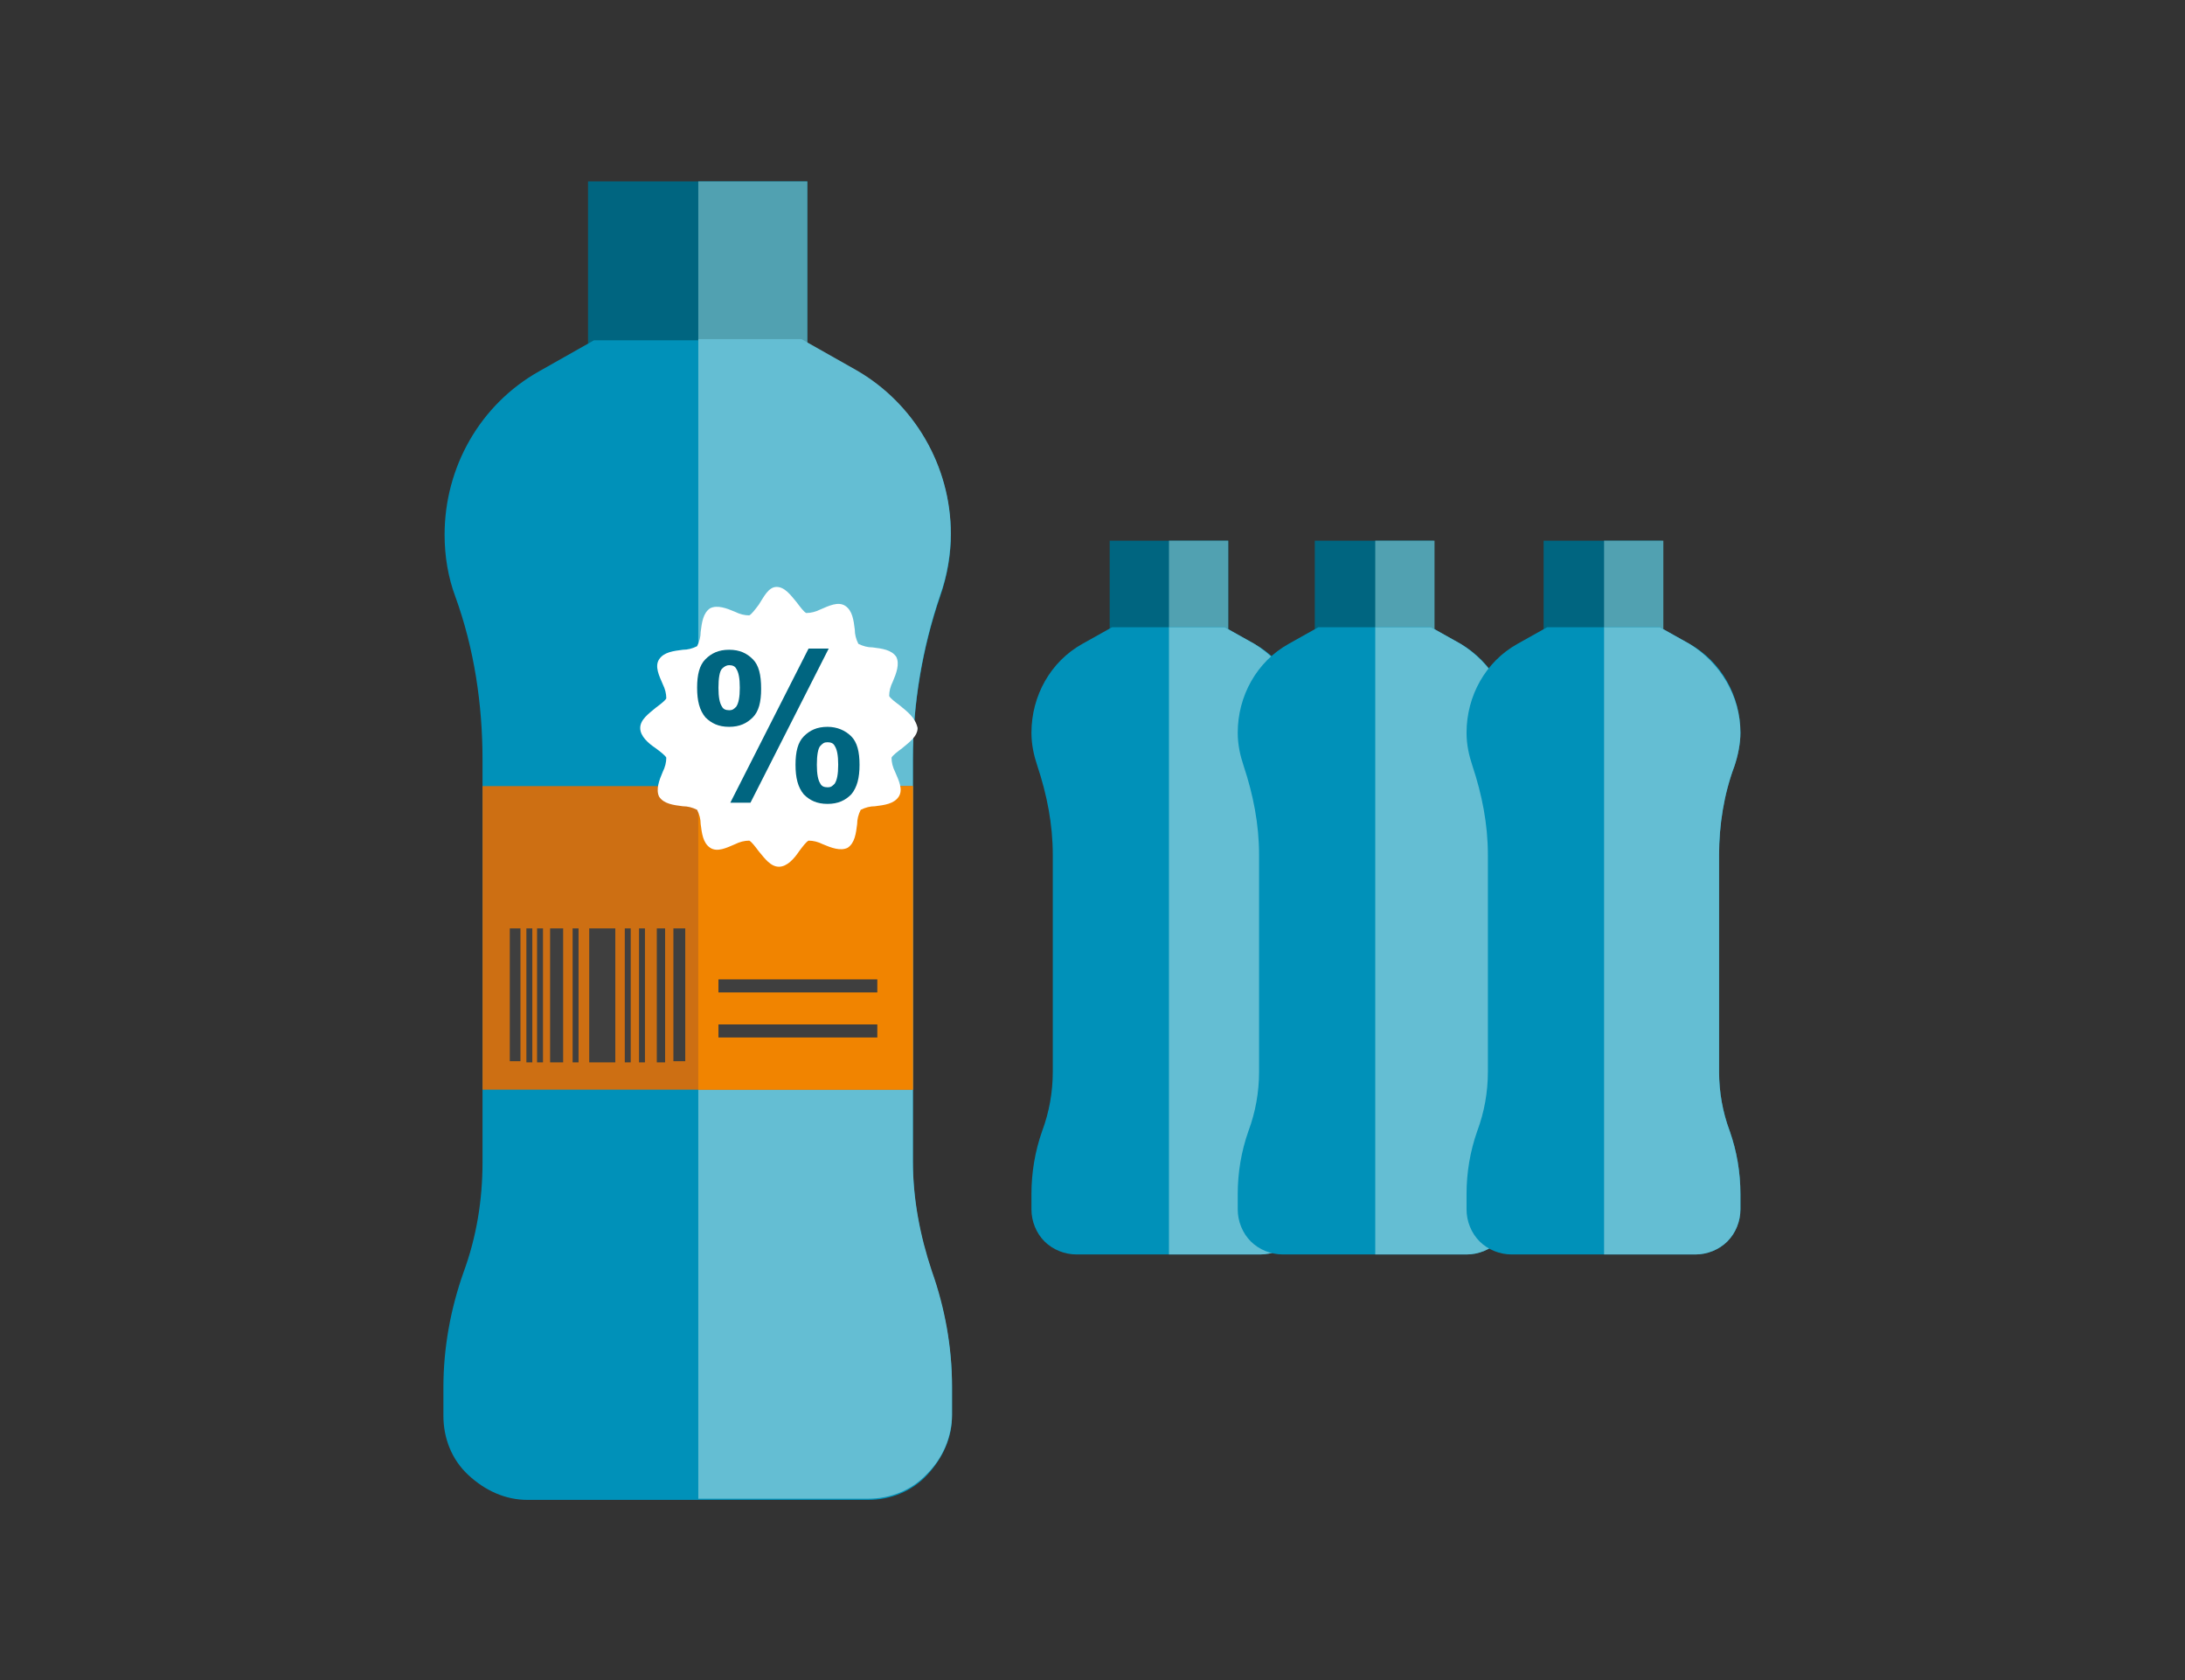 <?xml version="1.0" encoding="UTF-8"?> <!-- Generator: Adobe Illustrator 25.2.0, SVG Export Plug-In . SVG Version: 6.00 Build 0) --> <svg xmlns="http://www.w3.org/2000/svg" xmlns:xlink="http://www.w3.org/1999/xlink" version="1.1" id="Layer_1" x="0px" y="0px" viewBox="0 0 184.3 141.7" style="enable-background:new 0 0 184.3 141.7;" xml:space="preserve"><rect x="0" y="0" width="184.3" height="141.7" fill="#333333" stroke="none"/> <style type="text/css"> .st0{fill:#CC9F79;} .st1{fill:#B78865;} .st2{fill:#575756;} .st3{fill:#64BED3;} .st4{fill:#0091B9;} .st5{fill:#FFFFFF;} .st6{fill:#FCD19A;} .st7{fill:#F18400;} .st8{fill:#EFE3D8;} .st9{fill:#CD6F13;} .st10{fill:#006580;} .st11{fill:#FAC9A5;} .st12{fill:#F9BE91;} .st13{fill:#EABA8B;} .st14{fill:#F2C593;} .st15{fill:#EFB14D;} .st16{fill:#D89330;} .st17{fill:#51A1B1;} .st18{fill:#EDBD8B;} .st19{fill:#392814;} .st20{fill:#4F3925;} .st21{fill:#855330;} .st22{fill:#93603E;} .st23{fill:#877E74;} .st24{fill:#9B9083;} .st25{fill:#D6CABD;} .st26{fill:#3F3F3F;} .st27{fill:#E8F2FB;} .st28{fill:#FDD191;} .st29{fill:#585857;} .st30{fill:#E1754E;} .st31{fill:#E8B178;} .st32{fill:#F0BA7D;} .st33{fill:#036F88;} .st34{fill:#4BC1E9;} .st35{fill:#C67D45;} .st36{fill:#A96332;} .st37{fill:#F2C885;} .st38{fill:#E4B46C;} .st39{fill:#6B4116;} .st40{fill:#4F2D13;} .st41{fill:#FAE5BB;} .st42{fill:#EBD2A4;} .st43{fill:#442A13;} .st44{fill:#523612;} .st45{fill:#5E3D19;} .st46{display:none;fill:#0091B9;} .st47{display:none;} .st48{display:inline;} .st49{fill:#0883A0;} .st50{fill:#F39155;} </style> <g> <g id="XMLID_1_"> <path id="XMLID_7_" class="st10" d="M93.6,53.6v-8h10v8H93.6z"></path> <path id="XMLID_6_" class="st17" d="M98.6,53.6v-8h5v8H98.6z"></path> <path id="XMLID_5_" class="st4" d="M105.8,54.3l-2.5-1.4h-9.5l-2.5,1.4c-2.7,1.5-4.3,4.4-4.3,7.5c0,1,0.2,1.9,0.5,2.8 c0.8,2.4,1.3,4.9,1.3,7.5l0,18.3c0,1.7-0.3,3.4-0.9,5c-0.6,1.7-0.9,3.5-0.9,5.3v1.3c0,1,0.4,2,1.1,2.7c0.7,0.7,1.7,1.1,2.7,1.1 h15.5c1,0,2-0.4,2.7-1.1c0.7-0.7,1.1-1.7,1.1-2.7v-1.3c0-1.8-0.3-3.6-0.9-5.3c-0.6-1.6-0.9-3.3-0.9-5l0-18.3 c0-2.5,0.4-5.1,1.3-7.5c0.3-0.9,0.5-1.9,0.5-2.8C110.1,58.7,108.5,55.8,105.8,54.3L105.8,54.3z"></path> <path id="XMLID_4_" class="st3" d="M103.3,52.9h-4.7l0,52.9h7.7c1,0,2-0.4,2.7-1.1c0.7-0.7,1.1-1.7,1.1-2.7v-1.3 c0-1.8-0.3-3.6-0.9-5.3c-0.6-1.6-0.9-3.3-0.9-5l0-18.3c0-2.5,0.4-5.1,1.3-7.5c0.3-0.9,0.5-1.9,0.5-2.8c0-3.1-1.7-5.9-4.3-7.5 L103.3,52.9z"></path> </g> <g id="XMLID_2_"> <path id="XMLID_10_" class="st10" d="M110.9,53.6v-8h10v8H110.9z"></path> <path id="XMLID_9_" class="st17" d="M116,53.6v-8h5v8H116z"></path> <path id="XMLID_8_" class="st4" d="M123.2,54.3l-2.5-1.4h-9.5l-2.5,1.4c-2.7,1.5-4.3,4.4-4.3,7.5c0,1,0.2,1.9,0.5,2.8 c0.8,2.4,1.3,4.9,1.3,7.5l0,18.3c0,1.7-0.3,3.4-0.9,5c-0.6,1.7-0.9,3.5-0.9,5.3v1.3c0,1,0.4,2,1.1,2.7c0.7,0.7,1.7,1.1,2.7,1.1 h15.5c1,0,2-0.4,2.7-1.1c0.7-0.7,1.1-1.7,1.1-2.7v-1.3c0-1.8-0.3-3.6-0.9-5.3c-0.6-1.6-0.9-3.3-0.9-5l0-18.3 c0-2.5,0.4-5.1,1.3-7.5c0.3-0.9,0.5-1.9,0.5-2.8C127.5,58.7,125.8,55.8,123.2,54.3L123.2,54.3z"></path> <path id="XMLID_3_" class="st3" d="M120.7,52.9H116l0,52.9h7.7c1,0,2-0.4,2.7-1.1c0.7-0.7,1.1-1.7,1.1-2.7v-1.3 c0-1.8-0.3-3.6-0.9-5.3c-0.6-1.6-0.9-3.3-0.9-5l0-18.3c0-2.5,0.4-5.1,1.3-7.5c0.3-0.9,0.5-1.9,0.5-2.8c0-3.1-1.7-5.9-4.3-7.5 L120.7,52.9z"></path> </g> <g id="XMLID_11_"> <path id="XMLID_15_" class="st10" d="M130.2,53.6v-8h10v8H130.2z"></path> <path id="XMLID_14_" class="st17" d="M135.3,53.6v-8h5v8H135.3z"></path> <path id="XMLID_13_" class="st4" d="M142.5,54.3l-2.5-1.4h-9.5l-2.5,1.4c-2.7,1.5-4.3,4.4-4.3,7.5c0,1,0.2,1.9,0.5,2.8 c0.8,2.4,1.3,4.9,1.3,7.5l0,18.3c0,1.7-0.3,3.4-0.9,5c-0.6,1.7-0.9,3.5-0.9,5.3v1.3c0,1,0.4,2,1.1,2.7c0.7,0.7,1.7,1.1,2.7,1.1 H143c1,0,2-0.4,2.7-1.1c0.7-0.7,1.1-1.7,1.1-2.7v-1.3c0-1.8-0.3-3.6-0.9-5.3c-0.6-1.6-0.9-3.3-0.9-5l0-18.3c0-2.5,0.4-5.1,1.3-7.5 c0.3-0.9,0.5-1.9,0.5-2.8C146.8,58.7,145.2,55.8,142.5,54.3L142.5,54.3z"></path> <path id="XMLID_12_" class="st3" d="M140,52.9h-4.7l0,52.9h7.7c1,0,2-0.4,2.7-1.1c0.7-0.7,1.1-1.7,1.1-2.7v-1.3 c0-1.8-0.3-3.6-0.9-5.3c-0.6-1.6-0.9-3.3-0.9-5l0-18.3c0-2.5,0.4-5.1,1.3-7.5c0.3-0.9,0.5-1.9,0.5-2.8c0-3.1-1.7-5.9-4.3-7.5 L140,52.9z"></path> </g> <g> <g id="XMLID_250_"> <path id="XMLID_130_" class="st10" d="M49.6,30V15.3h18.5V30H49.6z"></path> <path id="XMLID_1332_" class="st17" d="M58.9,30V15.3h9.2V30H58.9z"></path> <path id="XMLID_1291_" class="st4" d="M72.2,31.3l-4.6-2.6l-17.5,0l-4.6,2.6c-5,2.8-8,8.1-8,13.8c0,1.8,0.3,3.6,0.9,5.2 c1.6,4.4,2.3,9.1,2.3,13.8l0,33.9c0,3.2-0.5,6.3-1.6,9.3c-1.1,3.1-1.7,6.4-1.7,9.7v2.4c0,1.9,0.7,3.7,2.1,5s3.1,2.1,5,2.1h28.7 c1.9,0,3.7-0.7,5-2.1s2.1-3.1,2.1-5V117c0-3.3-0.6-6.6-1.7-9.7c-1-3-1.6-6.1-1.6-9.3l0-33.9c0-4.7,0.8-9.4,2.3-13.8 c0.6-1.7,0.9-3.5,0.9-5.2C80.2,39.4,77.2,34.1,72.2,31.3L72.2,31.3z"></path> <path id="XMLID_1335_" class="st3" d="M67.6,28.6h-8.7l0,97.8h14.3c1.9,0,3.7-0.7,5-2.1c1.3-1.3,2.1-3.1,2.1-5l0-2.4 c0-3.3-0.6-6.6-1.7-9.7c-1-3-1.6-6.1-1.6-9.3l0-33.9c0-4.7,0.8-9.4,2.3-13.8c0.6-1.7,0.9-3.5,0.9-5.2c0-5.7-3.1-11-8-13.8 L67.6,28.6z"></path> <path id="XMLID_1317_" class="st9" d="M40.7,91.9V66.3H77v25.6H40.7z"></path> <path id="XMLID_1337_" class="st7" d="M58.9,91.9V66.3H77v25.6H58.9z"></path> </g> <path class="st5" d="M75.9,59.5c-0.4-0.3-0.8-0.6-0.9-0.8c0-0.4,0.1-0.8,0.3-1.2c0.3-0.7,0.6-1.5,0.3-2.1c-0.4-0.6-1.2-0.7-2-0.8 c-0.4,0-0.8-0.1-1.2-0.3c-0.2-0.4-0.3-0.8-0.3-1.2c-0.1-0.8-0.2-1.6-0.8-2c-0.6-0.4-1.4,0-2.1,0.3c-0.4,0.2-0.8,0.3-1.2,0.3 c-0.2-0.1-0.5-0.5-0.8-0.9c-0.5-0.6-1-1.3-1.7-1.3S64.4,50.4,64,51c-0.3,0.4-0.6,0.8-0.8,0.9c-0.4,0-0.8-0.1-1.2-0.3 c-0.7-0.3-1.5-0.6-2.1-0.3c-0.6,0.4-0.7,1.2-0.8,2c0,0.4-0.1,0.8-0.3,1.2c-0.4,0.2-0.8,0.3-1.2,0.3c-0.8,0.1-1.6,0.2-2,0.8 c-0.4,0.6,0,1.4,0.3,2.1c0.2,0.4,0.3,0.8,0.3,1.2c-0.1,0.2-0.5,0.5-0.9,0.8c-0.6,0.5-1.3,1-1.3,1.7s0.7,1.3,1.3,1.7 c0.4,0.3,0.8,0.6,0.9,0.8c0,0.4-0.1,0.8-0.3,1.2c-0.3,0.7-0.6,1.5-0.3,2.1c0.4,0.6,1.2,0.7,2,0.8c0.4,0,0.8,0.1,1.2,0.3 c0.2,0.4,0.3,0.8,0.3,1.2c0.1,0.8,0.2,1.6,0.8,2c0.6,0.4,1.4,0,2.1-0.3c0.4-0.2,0.8-0.3,1.2-0.3c0.2,0.1,0.5,0.5,0.8,0.9 c0.5,0.6,1,1.3,1.7,1.3c0.7,0,1.3-0.7,1.7-1.3c0.3-0.4,0.6-0.8,0.8-0.9c0.4,0,0.8,0.1,1.2,0.3c0.7,0.3,1.5,0.6,2.1,0.3 c0.6-0.4,0.7-1.2,0.8-2c0-0.4,0.1-0.8,0.3-1.2c0.4-0.2,0.8-0.3,1.2-0.3c0.8-0.1,1.6-0.2,2-0.8c0.4-0.6,0-1.4-0.3-2.1 c-0.2-0.4-0.3-0.8-0.3-1.2c0.1-0.2,0.5-0.5,0.9-0.8c0.6-0.5,1.3-1,1.3-1.7C77.2,60.5,76.5,60,75.9,59.5z"></path> <g> <path class="st10" d="M58.8,58c0-1.1,0.2-1.9,0.7-2.4c0.5-0.5,1.1-0.8,2-0.8c0.9,0,1.5,0.3,2,0.8c0.5,0.5,0.7,1.3,0.7,2.5 c0,1.1-0.2,1.9-0.7,2.4c-0.5,0.5-1.1,0.8-2,0.8c-0.9,0-1.5-0.3-2-0.8C59,59.9,58.8,59.1,58.8,58z M60.6,58c0,0.8,0.1,1.3,0.3,1.6 c0.1,0.2,0.3,0.3,0.6,0.3c0.3,0,0.4-0.1,0.6-0.3c0.2-0.3,0.3-0.8,0.3-1.6s-0.1-1.3-0.3-1.6c-0.1-0.2-0.3-0.3-0.6-0.3 c-0.2,0-0.4,0.1-0.6,0.3C60.7,56.6,60.6,57.2,60.6,58z M63.3,67.7h-1.7l6.6-13h1.7L63.3,67.7z M67.1,64.5c0-1.1,0.2-1.9,0.7-2.4 s1.1-0.8,2-0.8c0.8,0,1.5,0.3,2,0.8s0.7,1.3,0.7,2.4c0,1.1-0.2,1.9-0.7,2.5c-0.5,0.5-1.1,0.8-2,0.8c-0.9,0-1.5-0.3-2-0.8 C67.3,66.4,67.1,65.6,67.1,64.5z M68.9,64.5c0,0.8,0.1,1.3,0.3,1.6c0.1,0.2,0.3,0.3,0.6,0.3c0.3,0,0.4-0.1,0.6-0.3 c0.2-0.3,0.3-0.8,0.3-1.6c0-0.8-0.1-1.3-0.3-1.6c-0.1-0.2-0.3-0.3-0.6-0.3s-0.4,0.1-0.6,0.3C69,63.1,68.9,63.7,68.9,64.5z"></path> </g> <g> <path class="st26" d="M43,78.3h0.9v11.2H43V78.3z M44.4,89.6h0.5V78.3h-0.5V89.6z M45.3,89.6h0.5V78.3h-0.5V89.6z M46.4,89.6h1.1 V78.3h-1.1V89.6z M48.3,89.6h0.5V78.3h-0.5V89.6z M49.7,89.6h2.2V78.3h-2.2V89.6z M55.4,89.6h0.7V78.3h-0.7V89.6z M56.8,78.3 v11.2h1V78.3H56.8z M52.7,89.6h0.5V78.3h-0.5V89.6z M53.9,89.6h0.5V78.3h-0.5V89.6z"></path> </g> <rect x="60.6" y="86.4" class="st26" width="13.4" height="1.1"></rect> <rect x="60.6" y="82.6" class="st26" width="13.4" height="1.1"></rect> </g> </g> </svg> 